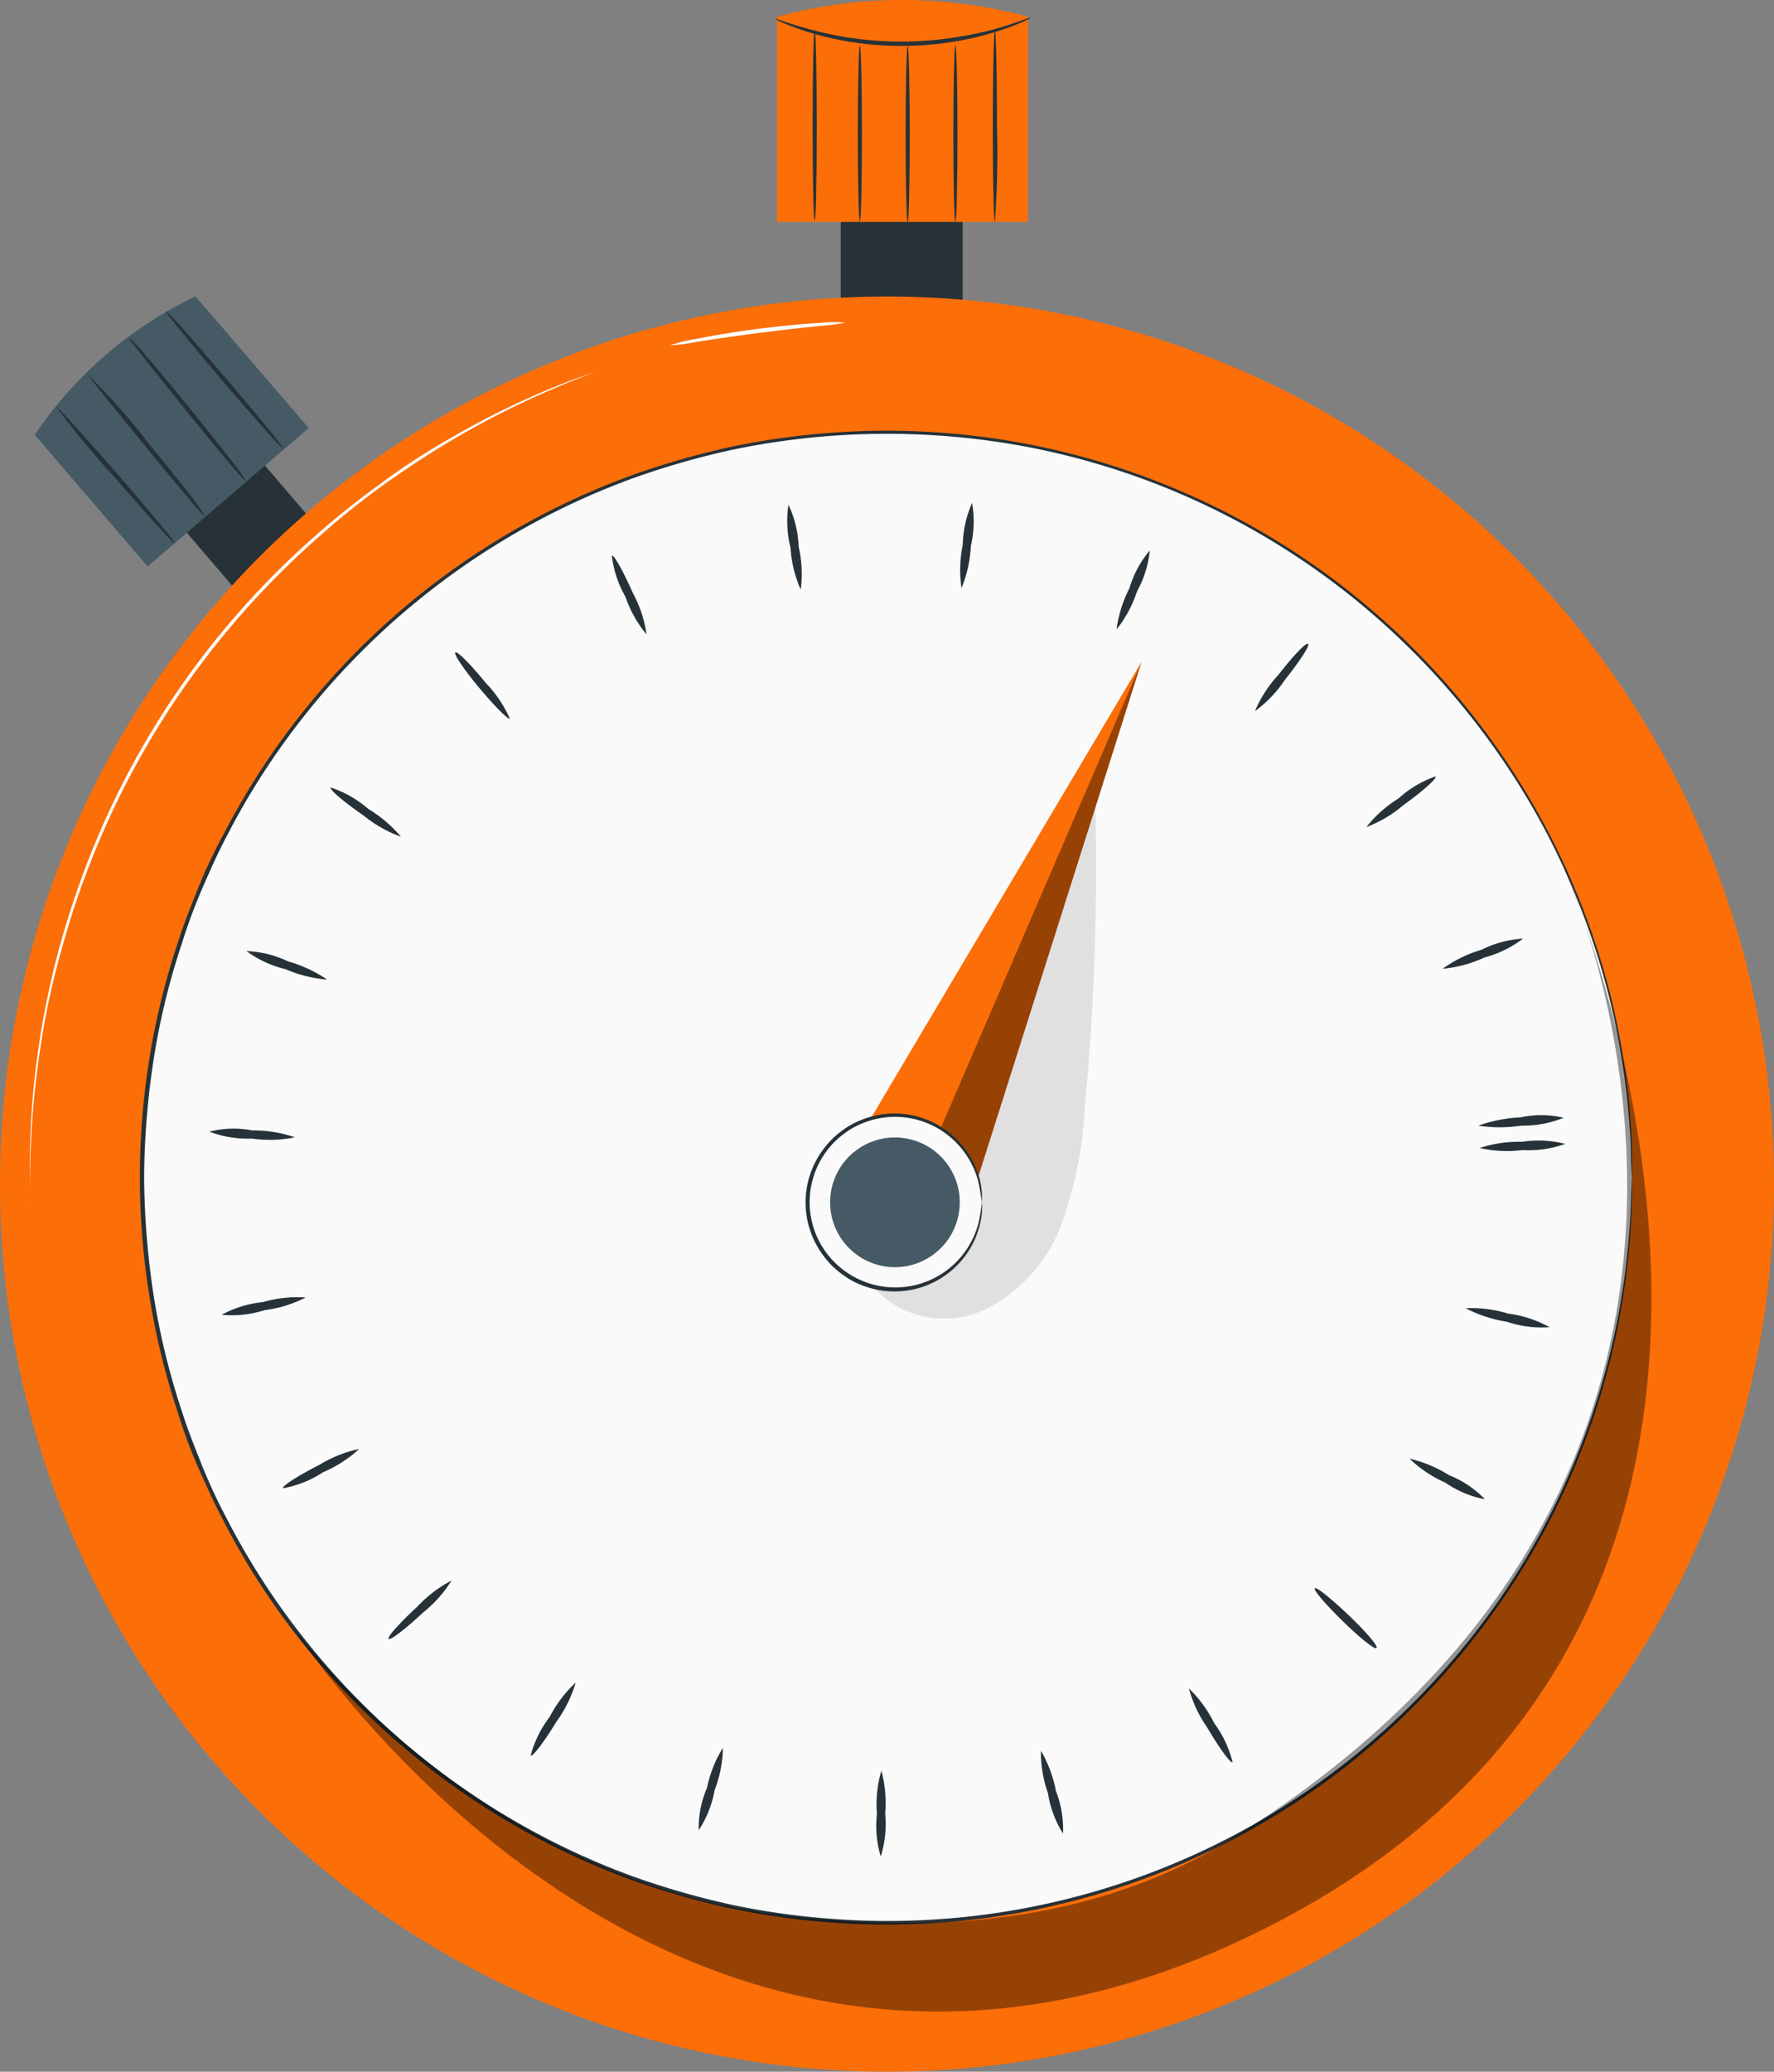 <svg xmlns="http://www.w3.org/2000/svg" width="85.807" height="100.14" viewBox="0 0 85.807 100.14">
  <rect x="0" y="0" width="85.807" height="100.14" fill="#808080" stroke="none"/>
  <g id="Group_10292" data-name="Group 10292" transform="translate(-2003.307 2857.656)">
    <rect id="Rectangle_16905" data-name="Rectangle 16905" width="4.981" height="7.775" transform="translate(2011.181 -2833.269) rotate(-40.539)" fill="#263238"/>
    <path id="Path_8625" data-name="Path 8625" d="M475.523,97.036l-7.791,6.692-5.463-6.366a19.571,19.571,0,0,1,7.779-6.692Z" transform="translate(1542.716 -2934.002)" fill="#455a64"/>
    <path id="Path_8626" data-name="Path 8626" d="M470.628,110.7c-.044.04-1.361-1.409-2.944-3.227a43.312,43.312,0,0,1-2.785-3.362c.048-.04,1.361,1.408,2.944,3.227S470.671,110.662,470.628,110.7Z" transform="translate(1541.133 -2942.094)" fill="#263238"/>
    <path id="Path_8627" data-name="Path 8627" d="M474.372,107.05a9.214,9.214,0,0,1-.875-.983c-.525-.617-1.237-1.472-2.021-2.427l-1.989-2.451-.6-.744c-.143-.183-.219-.267-.219-.279a27.4,27.4,0,0,1,2.972,3.342c.8.955,1.48,1.826,1.989,2.467A7.406,7.406,0,0,1,474.372,107.05Z" transform="translate(1538.862 -2939.719)" fill="#263238"/>
    <path id="Path_8628" data-name="Path 8628" d="M479.354,102.627a8.978,8.978,0,0,1-.887-.983c-.529-.625-1.245-1.5-2.033-2.463l-1.989-2.491-.6-.76a2.04,2.04,0,0,1-.207-.29,5.62,5.62,0,0,1,.915.959c.537.617,1.261,1.484,2.045,2.451s1.488,1.854,1.989,2.5a7.841,7.841,0,0,1,.764,1.074Z" transform="translate(1535.869 -2936.995)" fill="#263238"/>
    <path id="Path_8629" data-name="Path 8629" d="M483.9,99.113c-.044.036-1.353-1.424-2.924-3.263s-2.805-3.362-2.761-3.4,1.349,1.424,2.92,3.267S483.948,99.078,483.9,99.113Z" transform="translate(1533.114 -2935.073)" fill="#263238"/>
    <rect id="Rectangle_16907" data-name="Rectangle 16907" width="5.897" height="9.203" transform="translate(2043.973 -2849.679)" fill="#263238"/>
    <path id="Path_8635" data-name="Path 8635" d="M564.635,65.4H552.5V55.481a23.116,23.116,0,0,1,12.147,0Z" transform="translate(1488.386 -2912.326)" fill="#fb6e08"/>
    <path id="Path_8636" data-name="Path 8636" d="M564.658,56.805a2.536,2.536,0,0,1-.45.223,10.892,10.892,0,0,1-1.277.47,15.264,15.264,0,0,1-1.99.47,16.8,16.8,0,0,1-2.471.207A16.44,16.44,0,0,1,556,57.991a14.92,14.92,0,0,1-1.989-.45,11.666,11.666,0,0,1-1.281-.458,2.1,2.1,0,0,1-.45-.219c0-.036.668.239,1.771.533a17.1,17.1,0,0,0,1.965.4,16.757,16.757,0,0,0,4.886-.024,17.569,17.569,0,0,0,1.958-.4C563.99,57.052,564.642,56.77,564.658,56.805Z" transform="translate(1488.519 -2913.61)" fill="#263238"/>
    <path id="Path_8637" data-name="Path 8637" d="M562.424,68.7c-.056,0-.1-1.906-.1-4.253s.048-4.253.1-4.253.1,1.9.1,4.253S562.483,68.7,562.424,68.7Z" transform="translate(1482.474 -2915.65)" fill="#263238"/>
    <path id="Path_8638" data-name="Path 8638" d="M568.234,68.783c-.056,0-.1-1.914-.1-4.273s.048-4.269.1-4.269.1,1.91.1,4.269S568.293,68.783,568.234,68.783Z" transform="translate(1478.976 -2915.68)" fill="#263238"/>
    <path id="Path_8639" data-name="Path 8639" d="M574.043,68.687c-.056,0-.1-1.914-.1-4.273s.048-4.273.1-4.273.1,1.914.1,4.273S574.1,68.687,574.043,68.687Z" transform="translate(1475.476 -2915.62)" fill="#263238"/>
    <path id="Path_8640" data-name="Path 8640" d="M578.843,67.639c-.06,0-.1-2.069-.1-4.619s.044-4.619.1-4.619.1,2.069.1,4.619A45.865,45.865,0,0,1,578.843,67.639Z" transform="translate(1472.587 -2914.572)" fill="#263238"/>
    <path id="Path_8641" data-name="Path 8641" d="M556.934,67.489c-.056,0-.1-2.069-.1-4.619s.048-4.619.1-4.619.1,2.069.1,4.619S556.993,67.489,556.934,67.489Z" transform="translate(1485.779 -2914.482)" fill="#263238"/>
    <circle id="Ellipse_1368" data-name="Ellipse 1368" cx="42.904" cy="42.904" r="42.904" transform="translate(2003.307 -2757.516) rotate(-90)" fill="#fb6e08"/>
    <circle id="Ellipse_1369" data-name="Ellipse 1369" cx="36.032" cy="36.032" r="36.032" transform="translate(2010.177 -2836.792)" fill="#fafafa"/>
    <path id="Path_8642" data-name="Path 8642" d="M547.228,143.071s0-.195-.028-.581,0-.963-.076-1.715a35.826,35.826,0,0,0-1.026-6.5,35.3,35.3,0,0,0-1.476-4.52,34.887,34.887,0,0,0-2.507-5.069,36.463,36.463,0,0,0-9.151-10.222,35.889,35.889,0,0,0-15.139-6.716,36.63,36.63,0,0,0-14.089.163,38.815,38.815,0,0,0-4.806,1.373,36.036,36.036,0,0,0-16.711,12.529,35.2,35.2,0,0,0-2.928,4.719c-.442.824-.82,1.679-1.194,2.539a26.2,26.2,0,0,0-.991,2.658,34.368,34.368,0,0,0-1.369,5.57,38.765,38.765,0,0,0-.473,5.781,39.394,39.394,0,0,0,.47,5.785,35.374,35.374,0,0,0,1.369,5.57c.287.9.645,1.779.991,2.654a26.952,26.952,0,0,0,1.194,2.542,34.813,34.813,0,0,0,2.932,4.719,36.024,36.024,0,0,0,16.711,12.533,38.812,38.812,0,0,0,4.806,1.373,36.15,36.15,0,0,0,4.818.672,35.878,35.878,0,0,0,24.41-7.225,36.4,36.4,0,0,0,9.151-10.222,35.082,35.082,0,0,0,2.507-5.069,35.754,35.754,0,0,0,2.5-11.021c.068-.752.056-1.329.076-1.715s.028-.585.028-.585v.585c0,.386,0,.963-.056,1.715a35.3,35.3,0,0,1-2.455,11.057,34.779,34.779,0,0,1-2.5,5.093,36.467,36.467,0,0,1-9.151,10.277,36.07,36.07,0,0,1-24.514,7.289,36.408,36.408,0,0,1-4.842-.672,38.365,38.365,0,0,1-4.834-1.377,36.207,36.207,0,0,1-16.81-12.593,35.151,35.151,0,0,1-2.944-4.743c-.446-.828-.828-1.695-1.218-2.558a23.841,23.841,0,0,1-.995-2.67,35.337,35.337,0,0,1-1.377-5.594,35.971,35.971,0,0,1,0-11.634,35.408,35.408,0,0,1,1.377-5.57c.29-.911.649-1.79,1-2.67a24.617,24.617,0,0,1,1.214-2.554,35.581,35.581,0,0,1,2.948-4.743,36.175,36.175,0,0,1,16.807-12.589,38.495,38.495,0,0,1,4.83-1.377,36.557,36.557,0,0,1,4.846-.672,36.067,36.067,0,0,1,24.51,7.289,36.224,36.224,0,0,1,13.13,19.91,35.692,35.692,0,0,1,.991,6.521c.06.752.04,1.329.056,1.715A2.933,2.933,0,0,1,547.228,143.071Z" transform="translate(1535.015 -2943.831)" fill="#263238"/>
    <path id="Path_8643" data-name="Path 8643" d="M640.007,193.742a6.017,6.017,0,0,1-2.077-.1,6.06,6.06,0,0,1,2.057-.3,5.211,5.211,0,0,1,2.081.1A5.182,5.182,0,0,1,640.007,193.742Z" transform="translate(1436.947 -2995.807)" fill="#263238"/>
    <path id="Path_8644" data-name="Path 8644" d="M638.209,214.2a6.451,6.451,0,0,1-1.989-.653,6.079,6.079,0,0,1,2.065.263,5.48,5.48,0,0,1,1.989.653A5.241,5.241,0,0,1,638.209,214.2Z" transform="translate(1437.978 -3007.968)" fill="#263238"/>
    <path id="Path_8645" data-name="Path 8645" d="M631.128,233.018a6,6,0,0,1-1.731-1.158,6.263,6.263,0,0,1,1.918.8,4.973,4.973,0,0,1,1.731,1.162A5.036,5.036,0,0,1,631.128,233.018Z" transform="translate(1442.087 -3019.008)" fill="#263238"/>
    <path id="Path_8646" data-name="Path 8646" d="M619.238,249.209c-.82-.8-1.428-1.5-1.357-1.592s.8.505,1.631,1.293,1.436,1.492,1.357,1.592S620.054,250.008,619.238,249.209Z" transform="translate(1449.022 -3028.498)" fill="#263238"/>
    <path id="Path_8647" data-name="Path 8647" d="M603.445,261.672a6.09,6.09,0,0,1-.883-1.886,6.045,6.045,0,0,1,1.226,1.683,5.257,5.257,0,0,1,.887,1.886C604.575,263.419,604.022,262.655,603.445,261.672Z" transform="translate(1458.251 -3035.829)" fill="#263238"/>
    <path id="Path_8648" data-name="Path 8648" d="M584.887,269.412a6,6,0,0,1-.342-2.053,6.077,6.077,0,0,1,.728,1.95,5.087,5.087,0,0,1,.342,2.053A5.134,5.134,0,0,1,584.887,269.412Z" transform="translate(1469.109 -3040.39)" fill="#263238"/>
    <path id="Path_8649" data-name="Path 8649" d="M564.656,271.863a5.622,5.622,0,0,1,.215-2.073,6.093,6.093,0,0,1,.183,2.073,5.268,5.268,0,0,1-.215,2.073A5.161,5.161,0,0,1,564.656,271.863Z" transform="translate(1481.069 -3041.854)" fill="#263238"/>
    <path id="Path_8650" data-name="Path 8650" d="M543.343,268.943a5.929,5.929,0,0,1,.768-1.934,5.828,5.828,0,0,1-.4,2.045,5.142,5.142,0,0,1-.768,1.934A4.852,4.852,0,0,1,543.343,268.943Z" transform="translate(1494.161 -3040.179)" fill="#263238"/>
    <path id="Path_8651" data-name="Path 8651" d="M523.457,260.745a6.094,6.094,0,0,1,1.257-1.659,6.036,6.036,0,0,1-.919,1.87c-.593.979-1.158,1.719-1.257,1.659A5.23,5.23,0,0,1,523.457,260.745Z" transform="translate(1506.436 -3035.408)" fill="#263238"/>
    <path id="Path_8652" data-name="Path 8652" d="M506.673,247.941a6.085,6.085,0,0,1,1.655-1.261,6.087,6.087,0,0,1-1.385,1.552c-.836.784-1.572,1.349-1.655,1.265S505.83,248.713,506.673,247.941Z" transform="translate(1516.818 -3027.935)" fill="#263238"/>
    <path id="Path_8653" data-name="Path 8653" d="M494.207,231.451a6.225,6.225,0,0,1,1.934-.772,6.144,6.144,0,0,1-1.751,1.126,5.1,5.1,0,0,1-1.934.772C492.4,232.47,493.188,231.969,494.207,231.451Z" transform="translate(1524.541 -3018.297)" fill="#263238"/>
    <path id="Path_8654" data-name="Path 8654" d="M486.989,212.464a6.025,6.025,0,0,1,2.073-.223,6.026,6.026,0,0,1-1.989.613,5.212,5.212,0,0,1-2.073.223A5.268,5.268,0,0,1,486.989,212.464Z" transform="translate(1529.03 -3007.18)" fill="#263238"/>
    <path id="Path_8655" data-name="Path 8655" d="M485.581,191.912a6.113,6.113,0,0,1,2.057.334,6.083,6.083,0,0,1-2.081.06,5.2,5.2,0,0,1-2.057-.334A4.793,4.793,0,0,1,485.581,191.912Z" transform="translate(1529.933 -2994.927)" fill="#263238"/>
    <path id="Path_8656" data-name="Path 8656" d="M490.02,170.668a6.622,6.622,0,0,1,1.89.879,6.433,6.433,0,0,1-2.021-.505,5.28,5.28,0,0,1-1.89-.875A5.162,5.162,0,0,1,490.02,170.668Z" transform="translate(1527.225 -2981.852)" fill="#263238"/>
    <path id="Path_8657" data-name="Path 8657" d="M500.045,151.346a6.419,6.419,0,0,1,1.592,1.353,6.2,6.2,0,0,1-1.81-1.027c-.943-.649-1.651-1.253-1.592-1.353A5.219,5.219,0,0,1,500.045,151.346Z" transform="translate(1521.062 -2969.911)" fill="#263238"/>
    <path id="Path_8658" data-name="Path 8658" d="M514.857,135.4a6.074,6.074,0,0,1,1.166,1.727c-.076.068-.74-.6-1.472-1.476s-1.257-1.647-1.166-1.723S514.136,134.516,514.857,135.4Z" transform="translate(1511.946 -2960.047)" fill="#263238"/>
    <path id="Path_8659" data-name="Path 8659" d="M533.419,123.989a5.916,5.916,0,0,1,.657,1.989,5.727,5.727,0,0,1-1.019-1.814,5.216,5.216,0,0,1-.66-1.989C532.5,122.111,532.954,122.943,533.419,123.989Z" transform="translate(1500.504 -2952.97)" fill="#263238"/>
    <path id="Path_8660" data-name="Path 8660" d="M554.292,118.011a5.947,5.947,0,0,1,.1,2.081,5.9,5.9,0,0,1-.493-2.021,5.3,5.3,0,0,1-.1-2.081A5.174,5.174,0,0,1,554.292,118.011Z" transform="translate(1487.645 -2949.248)" fill="#263238"/>
    <path id="Path_8661" data-name="Path 8661" d="M575.3,117.851a6.116,6.116,0,0,1-.454,2.033,6.01,6.01,0,0,1,.06-2.081,5.292,5.292,0,0,1,.454-2.033A5.207,5.207,0,0,1,575.3,117.851Z" transform="translate(1474.967 -2949.115)" fill="#263238"/>
    <path id="Path_8662" data-name="Path 8662" d="M594.749,123.522a5.9,5.9,0,0,1-.987,1.834,6.066,6.066,0,0,1,.621-1.989,5.072,5.072,0,0,1,.987-1.83A5.165,5.165,0,0,1,594.749,123.522Z" transform="translate(1463.552 -2952.587)" fill="#263238"/>
    <path id="Path_8663" data-name="Path 8663" d="M612.038,134.644a5.978,5.978,0,0,1-1.44,1.5,5.992,5.992,0,0,1,1.13-1.751c.7-.9,1.345-1.592,1.44-1.5S612.742,133.753,612.038,134.644Z" transform="translate(1453.41 -2959.424)" fill="#263238"/>
    <path id="Path_8664" data-name="Path 8664" d="M625.945,150.366a6.012,6.012,0,0,1-1.791,1.062,6.027,6.027,0,0,1,1.556-1.385,5.128,5.128,0,0,1,1.791-1.062C627.572,149.077,626.876,149.7,625.945,150.366Z" transform="translate(1445.244 -2969.106)" fill="#263238"/>
    <path id="Path_8665" data-name="Path 8665" d="M635.443,169.574a6.075,6.075,0,0,1-2.013.541,6.176,6.176,0,0,1,1.874-.915,5.192,5.192,0,0,1,2.009-.541A5.208,5.208,0,0,1,635.443,169.574Z" transform="translate(1439.657 -2980.945)" fill="#263238"/>
    <path id="Path_8666" data-name="Path 8666" d="M639.851,190.689a6.913,6.913,0,0,1-2.081,0,7.058,7.058,0,0,1,2.045-.4,4.677,4.677,0,0,1,2.081.02A5.223,5.223,0,0,1,639.851,190.689Z" transform="translate(1437.043 -2993.935)" fill="#263238"/>
    <path id="Path_8667" data-name="Path 8667" d="M489.138,99.7l-.123.056-.366.147c-.318.135-.8.3-1.4.565a41.772,41.772,0,0,0-4.985,2.487c-1.019.589-2.1,1.293-3.231,2.085a36.5,36.5,0,0,0-3.45,2.753,40.659,40.659,0,0,0-11.3,16.524c-.545,1.456-.955,2.881-1.309,4.214a35.906,35.906,0,0,0-.772,3.768,42.138,42.138,0,0,0-.505,5.546c-.032.66,0,1.17,0,1.516v.4a.855.855,0,0,1,0,.135.556.556,0,0,1,0-.131v-.4c0-.346-.044-.855-.024-1.516a39.133,39.133,0,0,1,.442-5.57c.167-1.17.426-2.439.748-3.788a43.2,43.2,0,0,1,1.3-4.237,40.258,40.258,0,0,1,11.352-16.6c1.166-1.038,2.351-1.934,3.474-2.749a33.358,33.358,0,0,1,3.259-2.073,39.487,39.487,0,0,1,5.025-2.435c.609-.255,1.1-.4,1.424-.529l.374-.127A.551.551,0,0,1,489.138,99.7Z" transform="translate(1543.079 -2939.44)" fill="#fff"/>
    <path id="Path_8668" data-name="Path 8668" d="M547.991,93.827a8.455,8.455,0,0,1-1.241.163c-.772.08-1.83.195-3,.346s-2.224.31-2.988.43a8.323,8.323,0,0,1-1.242.159,6.834,6.834,0,0,1,1.218-.3c.76-.155,1.814-.338,2.984-.489s2.24-.247,3.016-.29A6.692,6.692,0,0,1,547.991,93.827Z" transform="translate(1496.203 -2935.89)" fill="#fff"/>
    <g id="Group_8784" data-name="Group 8784" transform="translate(2017.412 -2816.595)" opacity="0.4">
      <path id="Path_8669" data-name="Path 8669" d="M493.5,195.366s18.673,29.467,47.638,14.375c30.239-15.756,13.528-51.872,13.528-51.872s14.228,28.783-15.247,47.547c-7.341,4.675-15.334,4.679-21.43,4.066C502.413,207.924,493.5,195.366,493.5,195.366Z" transform="translate(-493.5 -157.87)"/>
    </g>
    <path id="Path_8670" data-name="Path 8670" d="M575.043,149.54a123.816,123.816,0,0,1-.477,15.84,19.257,19.257,0,0,1-1.134,5.6,7.457,7.457,0,0,1-3.756,4.142,4.629,4.629,0,0,1-5.256-1.027Z" transform="translate(1481.209 -2969.449)" fill="#e0e0e0"/>
    <path id="Path_8671" data-name="Path 8671" d="M563.91,157.161,577,135.11l-7.9,24.9-4.039,1.206Z" transform="translate(1481.516 -2960.761)" fill="#fb6e08"/>
    <g id="Group_8785" data-name="Group 8785" transform="translate(2048.808 -2825.651)" opacity="0.4">
      <path id="Path_8672" data-name="Path 8672" d="M582.122,135.11l-9.712,22.532,1.81,2.363Z" transform="translate(-572.41 -135.11)"/>
    </g>
    <circle id="Ellipse_1370" data-name="Ellipse 1370" cx="4.214" cy="4.214" r="4.214" transform="translate(2042.366 -2803.764)" fill="#fafafa"/>
    <path id="Path_8673" data-name="Path 8673" d="M564.5,194.228a9.142,9.142,0,0,0-.171-1.019,4.21,4.21,0,0,0-1.536-2.272,4.134,4.134,0,0,0-3.911-.577,3.822,3.822,0,0,0-1.038.561,3.871,3.871,0,0,0-.871.875,4.11,4.11,0,0,0,0,4.862,4.156,4.156,0,0,0,7.369-1.412,8.781,8.781,0,0,0,.171-1.019,3.3,3.3,0,0,1-.091,1.038,4.2,4.2,0,0,1-1.528,2.387,4.245,4.245,0,0,1-1.8.816,4.31,4.31,0,0,1-2.26-.175,3.932,3.932,0,0,1-1.094-.585,4.076,4.076,0,0,1-.915-.915,4.277,4.277,0,0,1,0-5.1,4.16,4.16,0,0,1,.915-.915,4.088,4.088,0,0,1,1.094-.581,4.262,4.262,0,0,1,5.59,3.008,3.306,3.306,0,0,1,.08,1.023Z" transform="translate(1486.291 -2993.777)" fill="#263238"/>
    <circle id="Ellipse_1371" data-name="Ellipse 1371" cx="3.135" cy="3.135" r="3.135" transform="translate(2042.9 -2797.088) rotate(-78.57)" fill="#455a64"/>
  </g>
</svg>
